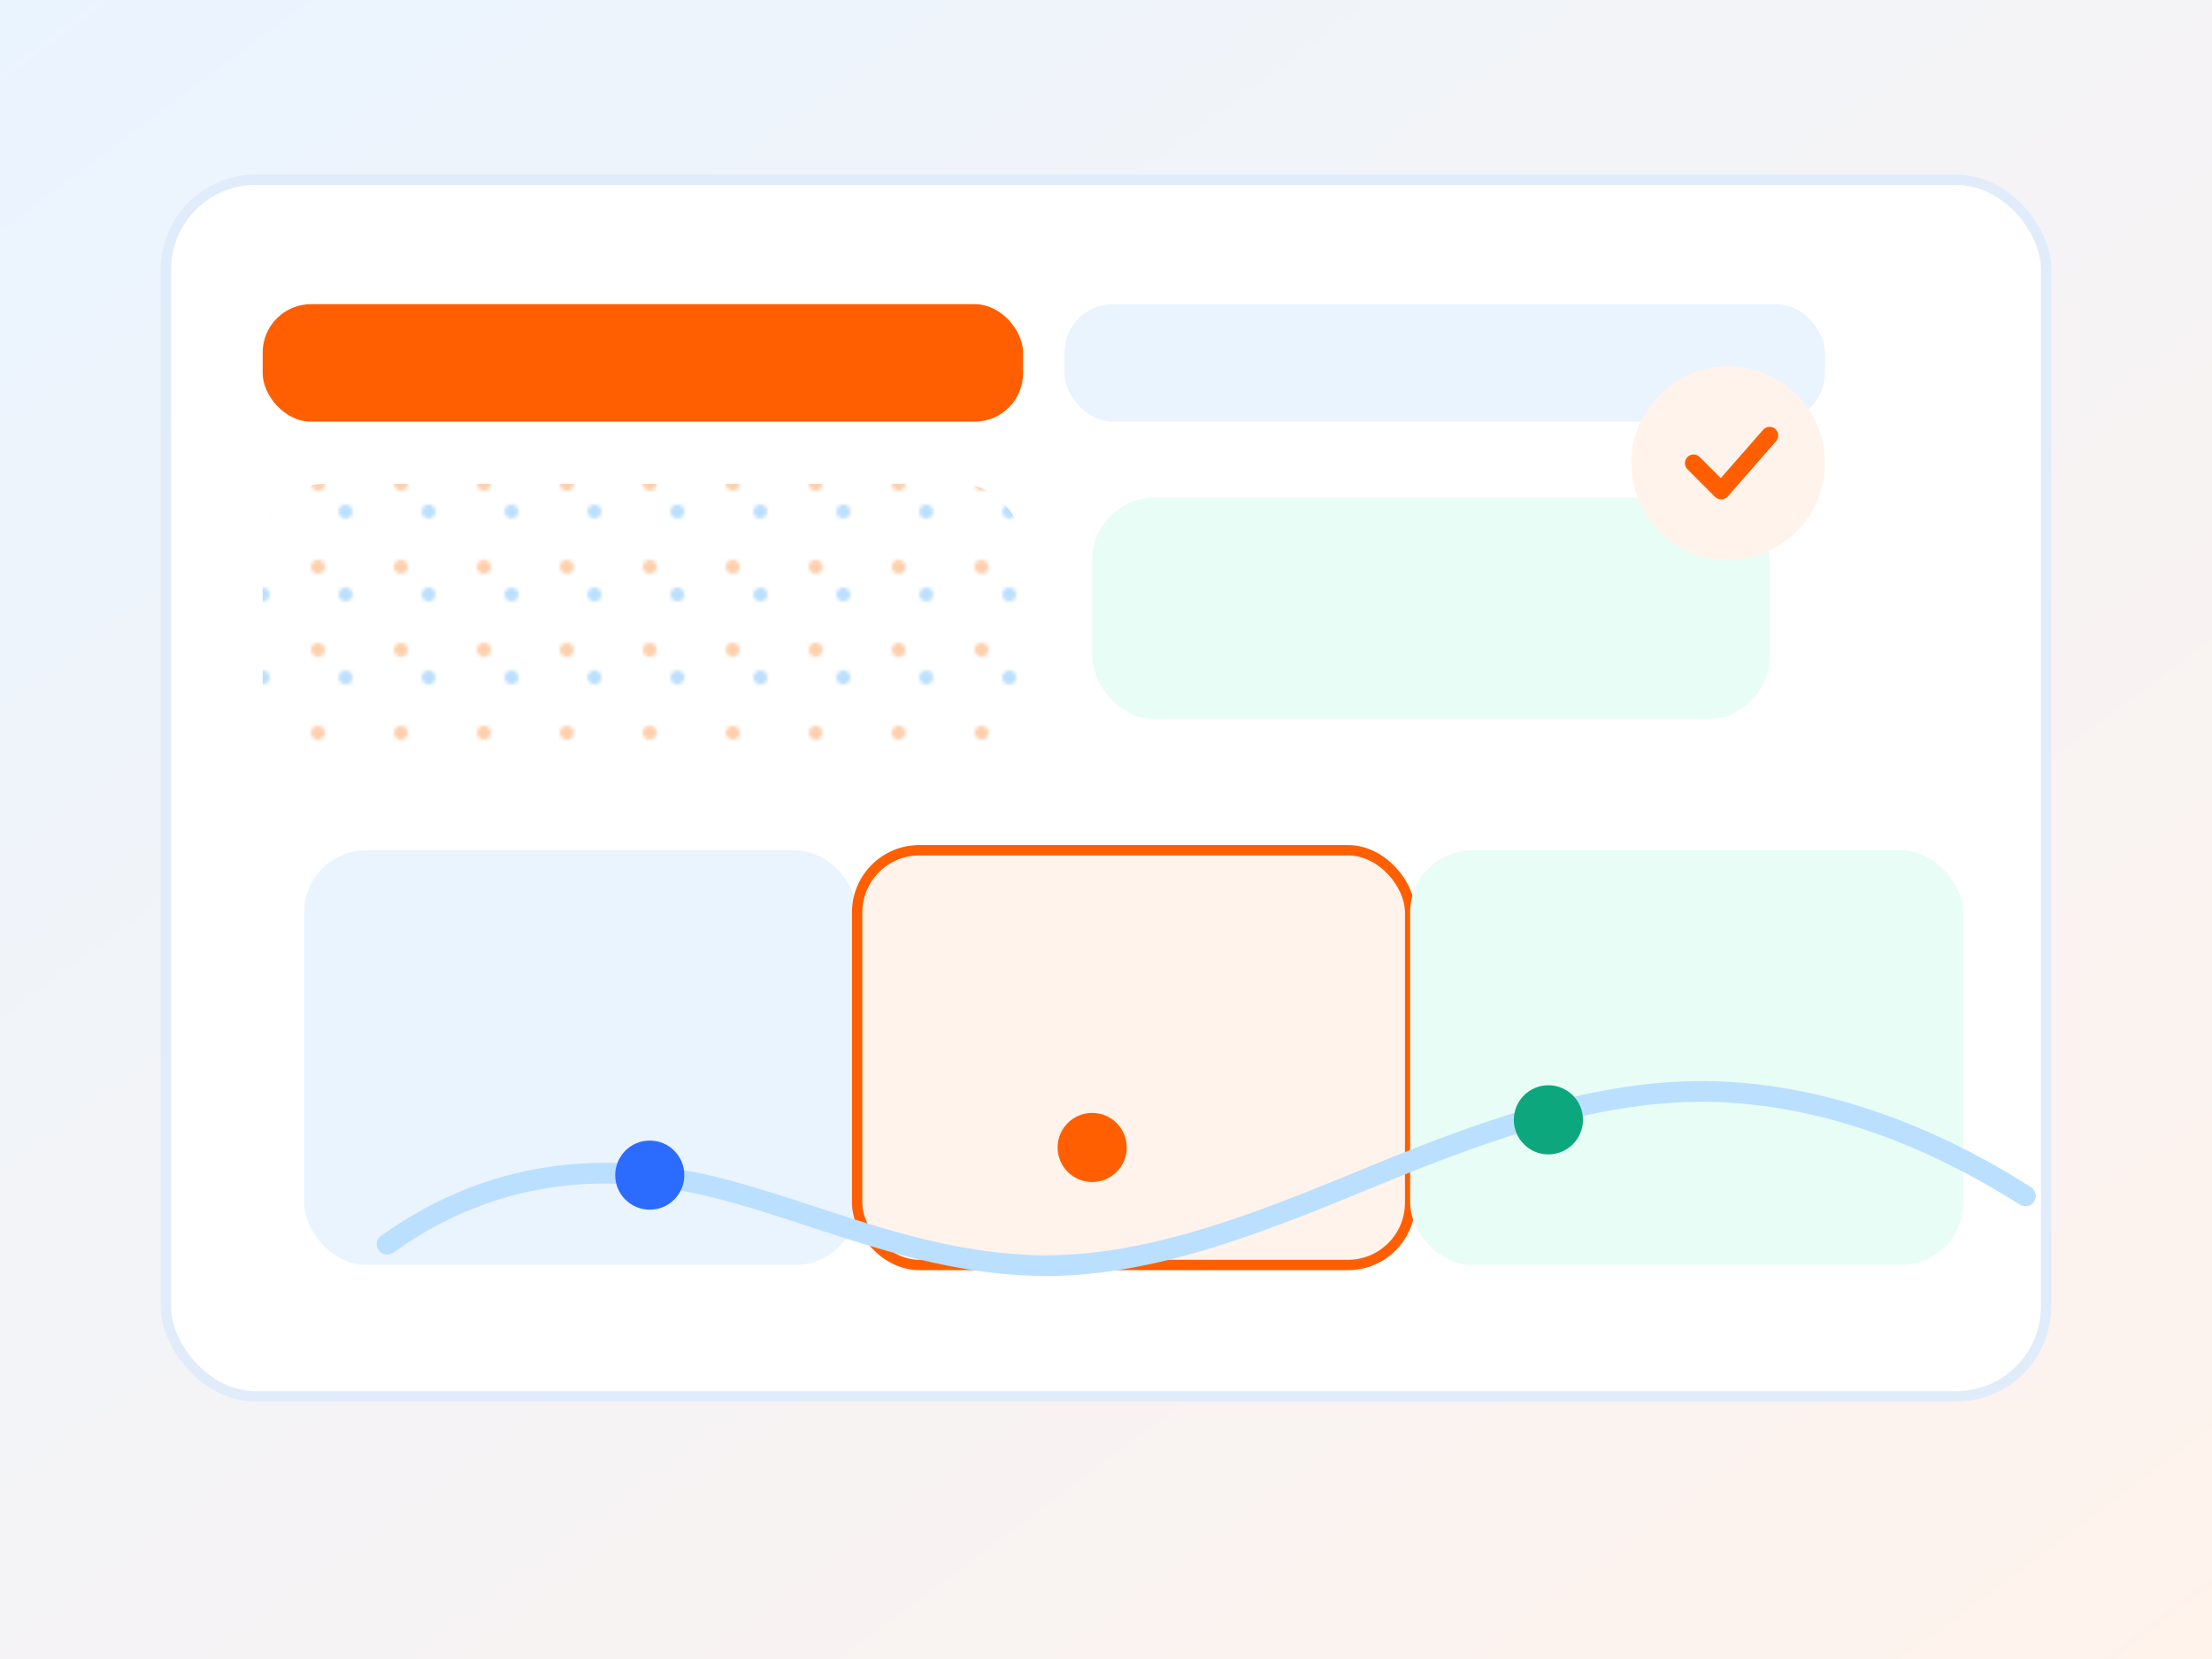 
            <svg xmlns="http://www.w3.org/2000/svg" viewBox="0 0 640 480">
              <defs>
                <linearGradient id="pbg" x1="0" y1="0" x2="1" y2="1">
                  <stop offset="0%" stop-color="#eaf4ff"/>
                  <stop offset="100%" stop-color="#fff3ec"/>
                </linearGradient>
                <pattern id="pgrid" width="24" height="24" patternUnits="userSpaceOnUse">
                  <circle cx="4" cy="4" r="2" fill="#bbdfff"/>
                  <circle cx="20" cy="20" r="2" fill="#ffcfad"/>
                </pattern>
              </defs>
              <rect width="640" height="480" fill="url(#pbg)"/>
              <rect x="48" y="52" width="544" height="352" rx="26" fill="#ffffff" stroke="#e1ecfa" stroke-width="3"/>
              <rect x="76" y="88" width="220" height="34" rx="14" fill="#ff5f00"/>
              <rect x="308" y="88" width="220" height="34" rx="14" fill="#eaf4ff"/>
              <rect x="76" y="140" width="220" height="76" rx="18" fill="url(#pgrid)"/>
              <rect x="316" y="144" width="196" height="64" rx="18" fill="#e8fdf5"/>
              <circle cx="500" cy="134" r="28" fill="#fff3ec"/>
              <path d="M490 134l8 8 14-16" stroke="#ff5f00" stroke-width="5" fill="none" stroke-linecap="round" stroke-linejoin="round"/>
              <rect x="88" y="246" width="160" height="120" rx="18" fill="#eaf4ff"/>
              <rect x="248" y="246" width="160" height="120" rx="18" fill="#fff3ec" stroke="#ff5f00" stroke-width="3"/>
              <rect x="408" y="246" width="160" height="120" rx="18" fill="#e8fdf5"/>
              <path d="M112 360c28-20 58-24 88-18s60 22 96 24c34 2 68-12 102-26s68-26 102-24 64 16 86 30"
                    fill="none" stroke="#bbdfff" stroke-width="6" stroke-linecap="round"/>
              <circle cx="188" cy="340" r="10" fill="#2b6cff"/>
              <circle cx="316" cy="332" r="10" fill="#ff5f00"/>
              <circle cx="448" cy="324" r="10" fill="#0da77d"/>
            </svg>